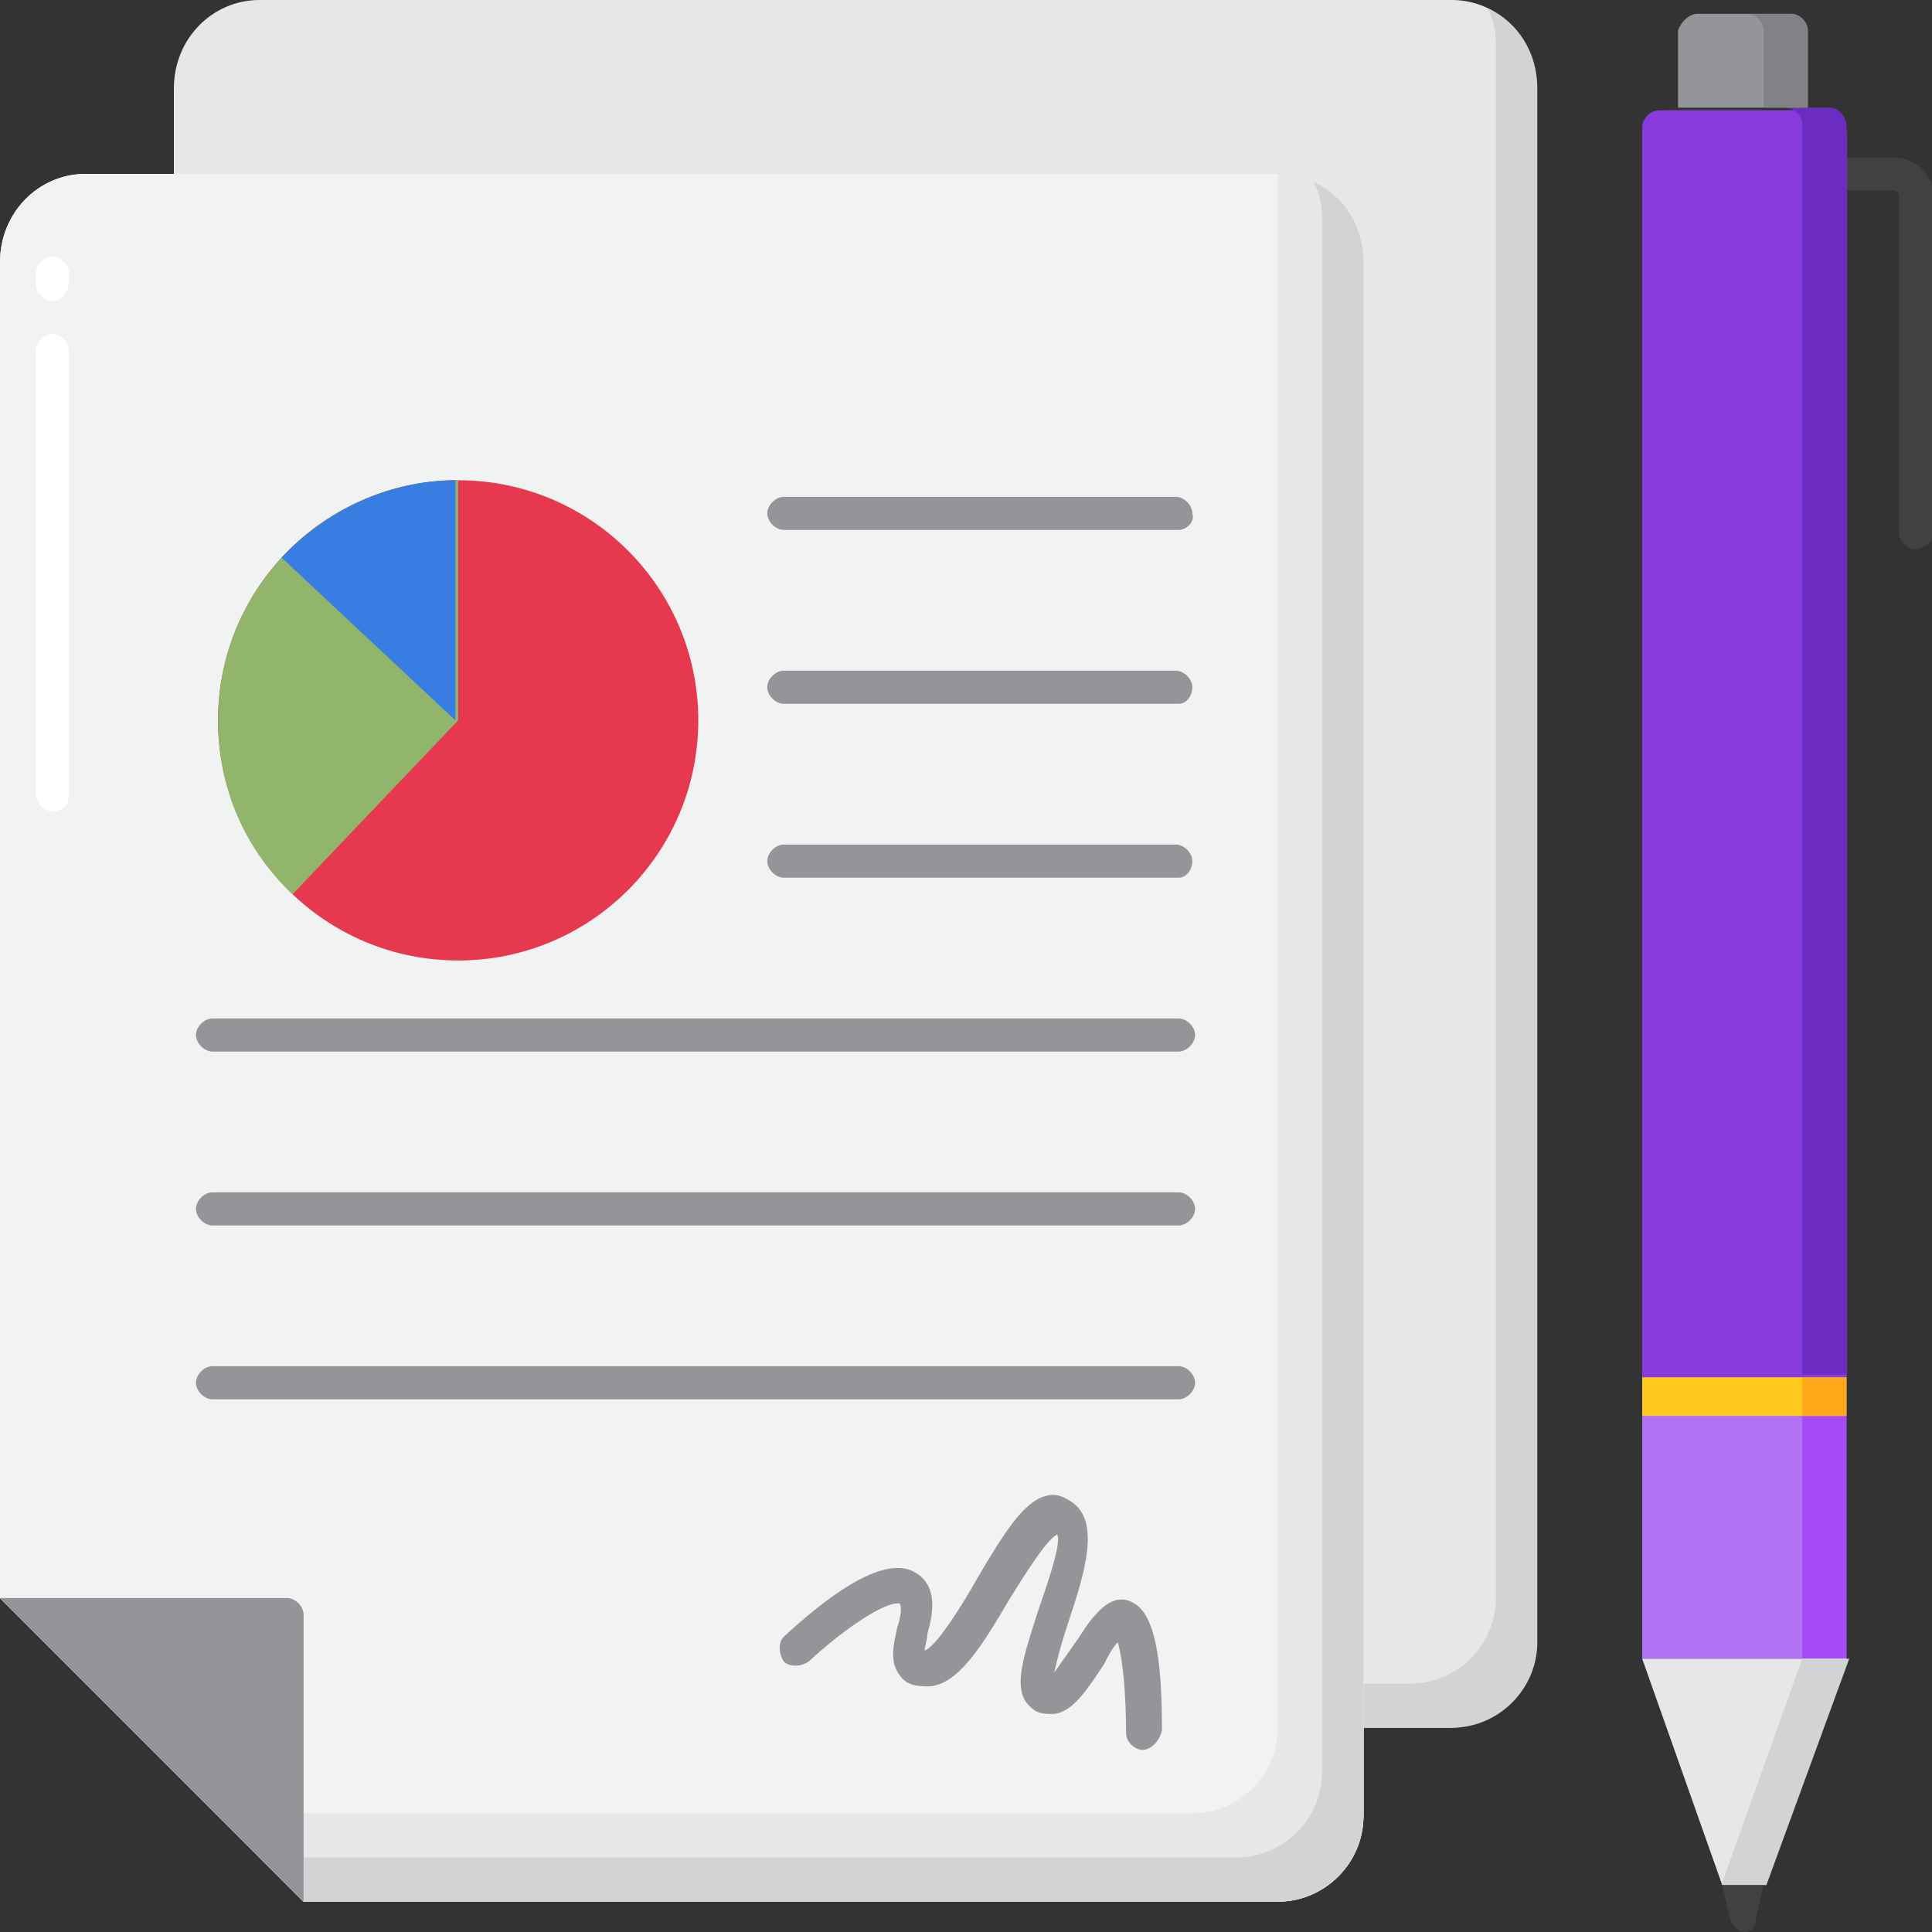<?xml version="1.0" encoding="utf-8"?>
<!-- Generator: Adobe Illustrator 26.5.0, SVG Export Plug-In . SVG Version: 6.00 Build 0)  -->
<svg version="1.1" id="Layer_1" xmlns="http://www.w3.org/2000/svg" xmlns:xlink="http://www.w3.org/1999/xlink" x="0px" y="0px"
	 width="70px" height="70px" viewBox="0 0 70 70" style="enable-background:new 0 0 70 70;" xml:space="preserve">
<rect x="0" y="0" width="70" height="70" fill="#333333" stroke="none"/>
<style type="text/css">
	.st0{fill:#E6E7E8;}
	.st1{fill:#D1D3D4;}
	.st2{fill:#F1F2F2;}
	.st3{fill:#939598;}
	.st4{fill:#FFFFFF;}
	.st5{fill:#E63950;}
	.st6{fill:#91B56B;}
	.st7{fill:#377DE2;}
	.st8{fill:#414042;}
	.st9{fill:#B171F4;}
	.st10{fill:#A54AF4;}
	.st11{fill:#FFC91D;}
	.st12{fill:#FFA91A;}
	.st13{fill:#893ADD;}
	.st14{fill:#6C2BC1;}
	.st15{fill:#808285;}
</style>
<g>
	<g>
		<g>
			<g>
				<g>
					<path class="st0" d="M52.6,0H9.4C7.7,0,6.3,1.4,6.3,3.2v56.3c0,1.7,1.4,3.1,3.1,3.1h43.1c1.7,0,3.1-1.4,3.1-3.1V3.2
						C55.7,1.4,54.3,0,52.6,0z"/>
				</g>
			</g>
			<g>
				<g>
					<path class="st1" d="M53.9,0.3c0.2,0.4,0.3,0.8,0.3,1.3v56.3c0,1.7-1.4,3.1-3.1,3.1H7.9c-0.5,0-0.9-0.1-1.3-0.3
						c0.5,1.1,1.6,1.9,2.9,1.9h43.1c1.7,0,3.1-1.4,3.1-3.1V3.2C55.7,1.9,55,0.8,53.9,0.3L53.9,0.3z"/>
				</g>
			</g>
		</g>
		<g>
			<g>
				<g>
					<path class="st2" d="M46.3,6.3H3.1C1.4,6.3,0,7.7,0,9.5v48.4l11,11h35.3c1.7,0,3.1-1.4,3.1-3.1V9.5C49.4,7.7,48,6.3,46.3,6.3z"
						/>
				</g>
			</g>
			<g>
				<g>
					<path class="st0" d="M46.3,6.3v56.3c0,1.7-1.4,3.1-3.1,3.1H7.9l3.1,3.1h35.3c1.7,0,3.1-1.4,3.1-3.1V9.5
						C49.4,7.7,48,6.3,46.3,6.3z"/>
				</g>
			</g>
			<g>
				<g>
					<path class="st1" d="M47.6,6.6c0.2,0.4,0.3,0.8,0.3,1.3v56.3c0,1.7-1.4,3.1-3.1,3.1H9.4l1.6,1.6h35.3c1.7,0,3.1-1.4,3.1-3.1
						V9.5C49.4,8.2,48.7,7.1,47.6,6.6L47.6,6.6z"/>
				</g>
			</g>
			<g>
				<g>
					<path class="st3" d="M11,68.9l-11-11h10.4c0.3,0,0.6,0.3,0.6,0.6V68.9z"/>
				</g>
			</g>
			<g>
				<g>
					<path class="st4" d="M1.9,29.4c-0.3,0-0.6-0.3-0.6-0.6V12.7c0-0.3,0.3-0.6,0.6-0.6s0.6,0.3,0.6,0.6v16.1
						C2.5,29.2,2.2,29.4,1.9,29.4z M1.9,10.9c-0.3,0-0.6-0.3-0.6-0.6V9.9c0-0.3,0.3-0.6,0.6-0.6s0.6,0.3,0.6,0.6v0.3
						C2.5,10.6,2.2,10.9,1.9,10.9z"/>
				</g>
			</g>
			<g>
				<g>
					<path class="st2" d="M46.3,6.3H3.1C1.4,6.3,0,7.7,0,9.5v48.4l11,11h35.3c1.7,0,3.1-1.4,3.1-3.1V9.5C49.4,7.7,48,6.3,46.3,6.3z"
						/>
				</g>
			</g>
			<g>
				<g>
					<path class="st0" d="M46.3,6.3v56.3c0,1.7-1.4,3.1-3.1,3.1H7.9l3.1,3.1h35.3c1.7,0,3.1-1.4,3.1-3.1V9.5
						C49.4,7.7,48,6.3,46.3,6.3z"/>
				</g>
			</g>
			<g>
				<g>
					<path class="st1" d="M47.6,6.6c0.2,0.4,0.3,0.8,0.3,1.3v56.3c0,1.7-1.4,3.1-3.1,3.1H9.4l1.6,1.6h35.3c1.7,0,3.1-1.4,3.1-3.1
						V9.5C49.4,8.2,48.7,7.1,47.6,6.6L47.6,6.6z"/>
				</g>
			</g>
			<g>
				<g>
					<path class="st3" d="M11,68.9l-11-11h10.4c0.3,0,0.6,0.3,0.6,0.6V68.9z"/>
				</g>
			</g>
			<g>
				<g>
					<path class="st4" d="M1.9,29.4c-0.3,0-0.6-0.3-0.6-0.6V12.7c0-0.3,0.3-0.6,0.6-0.6s0.6,0.3,0.6,0.6v16.1
						C2.5,29.2,2.2,29.4,1.9,29.4z M1.9,10.9c-0.3,0-0.6-0.3-0.6-0.6V9.9c0-0.3,0.3-0.6,0.6-0.6s0.6,0.3,0.6,0.6v0.3
						C2.5,10.6,2.2,10.9,1.9,10.9z"/>
				</g>
			</g>
		</g>
		<g>
			<g>
				<g>
					<g>
						<circle class="st5" cx="16.6" cy="26.1" r="8.7"/>
					</g>
				</g>
				<g>
					<g>
						<path class="st6" d="M7.9,26.1c0,2.5,1,4.7,2.7,6.3l6-6.3v-8.7C11.8,17.4,7.9,21.3,7.9,26.1z"/>
					</g>
				</g>
				<g>
					<g>
						<path class="st7" d="M10.2,20.2l6.3,5.9v-8.7C14.1,17.4,11.8,18.5,10.2,20.2z"/>
					</g>
				</g>
			</g>
			<g>
				<g>
					<g>
						<g>
							<path class="st3" d="M42.7,19.2H28.4c-0.3,0-0.6-0.3-0.6-0.6c0-0.3,0.3-0.6,0.6-0.6h14.2c0.3,0,0.6,0.3,0.6,0.6
								C43.3,18.9,43,19.2,42.7,19.2z"/>
						</g>
					</g>
				</g>
				<g>
					<g>
						<g>
							<path class="st3" d="M42.7,25.5H28.4c-0.3,0-0.6-0.3-0.6-0.6s0.3-0.6,0.6-0.6h14.2c0.3,0,0.6,0.3,0.6,0.6S43,25.5,42.7,25.5z
								"/>
						</g>
					</g>
				</g>
				<g>
					<g>
						<g>
							<path class="st3" d="M42.7,31.8H28.4c-0.3,0-0.6-0.3-0.6-0.6s0.3-0.6,0.6-0.6h14.2c0.3,0,0.6,0.3,0.6,0.6S43,31.8,42.7,31.8z
								"/>
						</g>
					</g>
				</g>
				<g>
					<g>
						<g>
							<path class="st3" d="M42.7,38.1h-35c-0.3,0-0.6-0.3-0.6-0.6s0.3-0.6,0.6-0.6h35c0.3,0,0.6,0.3,0.6,0.6S43,38.1,42.7,38.1z"/>
						</g>
					</g>
				</g>
				<g>
					<g>
						<g>
							<path class="st3" d="M42.7,44.4h-35c-0.3,0-0.6-0.3-0.6-0.6s0.3-0.6,0.6-0.6h35c0.3,0,0.6,0.3,0.6,0.6S43,44.4,42.7,44.4z"/>
						</g>
					</g>
				</g>
				<g>
					<g>
						<g>
							<path class="st3" d="M42.7,50.7h-35c-0.3,0-0.6-0.3-0.6-0.6c0-0.3,0.3-0.6,0.6-0.6h35c0.3,0,0.6,0.3,0.6,0.6
								C43.3,50.4,43,50.7,42.7,50.7z"/>
						</g>
					</g>
				</g>
			</g>
		</g>
	</g>
	<g>
		<g>
			<path class="st3" d="M41.4,63.4c-0.3,0-0.6-0.3-0.6-0.6c0-1.3-0.1-2.6-0.3-3.3c-0.2,0.2-0.4,0.6-0.5,0.8
				c-0.6,0.9-1.1,1.7-1.8,1.8c-0.3,0-0.6,0-0.8-0.2c-0.8-0.6-0.3-1.9,0.2-3.5c0.2-0.6,0.9-2.5,0.7-2.8c-0.4,0.2-1.2,1.5-1.7,2.3
				c-1,1.7-1.9,3.2-3,3.2c-0.5,0-0.8-0.1-1-0.4c-0.4-0.5-0.2-1.2-0.1-1.7c0.1-0.3,0.2-0.7,0.1-0.9c-0.5-0.1-2,0.9-3.3,2.1
				c-0.3,0.2-0.7,0.2-0.9,0c-0.2-0.3-0.2-0.7,0-0.9c1.3-1.2,3.6-3.1,4.8-2.3c0.8,0.5,0.6,1.5,0.4,2.2c0,0.2-0.1,0.5-0.1,0.6
				c0,0,0,0,0,0c0.4-0.1,1.4-1.7,1.9-2.6c1-1.7,1.7-2.8,2.5-3c0.3-0.1,0.6,0,0.9,0.2c1.1,0.7,0.5,2.6-0.1,4.4
				c-0.2,0.6-0.4,1.3-0.5,1.8c0.2-0.3,0.5-0.7,0.7-1c0.3-0.4,0.5-0.8,0.8-1.1c0.6-0.7,1.1-0.6,1.4-0.4c0.9,0.5,1,2.8,1,4.6
				C42,63.1,41.7,63.4,41.4,63.4L41.4,63.4z"/>
		</g>
	</g>
	<g>
		<g>
			<g>
				<path class="st8" d="M69.4,19.9c-0.3,0-0.6-0.3-0.6-0.6V7.1c0-0.1-0.1-0.2-0.2-0.2h-1.6c-0.3,0-0.6-0.3-0.6-0.6s0.3-0.6,0.6-0.6
					h1.6c0.8,0,1.5,0.7,1.5,1.5v12.2C70,19.6,69.7,19.9,69.4,19.9z"/>
			</g>
		</g>
		<g>
			<g>
				<g>
					<path class="st9" d="M59.5,60.1h7.4V4.8c0-0.5-0.4-0.8-0.8-0.8h-5.8c-0.5,0-0.8,0.4-0.8,0.8V60.1z"/>
				</g>
			</g>
			<g>
				<g>
					<g>
						<path class="st10" d="M65.3,51.3h1.6v8.8h-1.6V51.3z"/>
					</g>
				</g>
			</g>
			<g>
				<g>
					<path class="st11" d="M59.5,49.9h7.4v1.4h-7.4V49.9z"/>
				</g>
			</g>
			<g>
				<g>
					<path class="st12" d="M65.3,49.9h1.6v1.4h-1.6V49.9z"/>
				</g>
			</g>
			<g>
				<g>
					<path class="st13" d="M59.5,49.9h7.4V4.6c0-0.3-0.3-0.6-0.6-0.6h-6.2c-0.3,0-0.6,0.3-0.6,0.6V49.9z"/>
				</g>
			</g>
			<g>
				<g>
					<path class="st14" d="M66.3,3.9h-1.6c0.3,0,0.6,0.3,0.6,0.6v45.3h1.6V4.6C66.9,4.2,66.6,3.9,66.3,3.9L66.3,3.9z"/>
				</g>
			</g>
			<g>
				<g>
					<path class="st3" d="M61.5,0.5h3.4c0.3,0,0.6,0.3,0.6,0.6v2.8h-4.7V1.1C60.9,0.8,61.2,0.5,61.5,0.5z"/>
				</g>
			</g>
			<g>
				<g>
					<path class="st15" d="M64.9,0.5h-1.6c0.3,0,0.6,0.3,0.6,0.6v2.8h1.6V1.1C65.5,0.8,65.2,0.5,64.9,0.5z"/>
				</g>
			</g>
			<g>
				<g>
					<path class="st0" d="M59.5,60.1h7.4l-3,8.2h-1.5L59.5,60.1z"/>
				</g>
			</g>
			<g>
				<g>
					<path class="st1" d="M65.3,60.1l-2.9,8.1l0,0.1H64l3-8.2H65.3z"/>
				</g>
			</g>
			<g>
				<g>
					<path class="st8" d="M63.2,70c0.2,0,0.4-0.1,0.4-0.4l0.3-1.3h-1.5l0.3,1.3C62.8,69.8,63,70,63.2,70L63.2,70z"/>
				</g>
			</g>
		</g>
	</g>
</g>
</svg>

